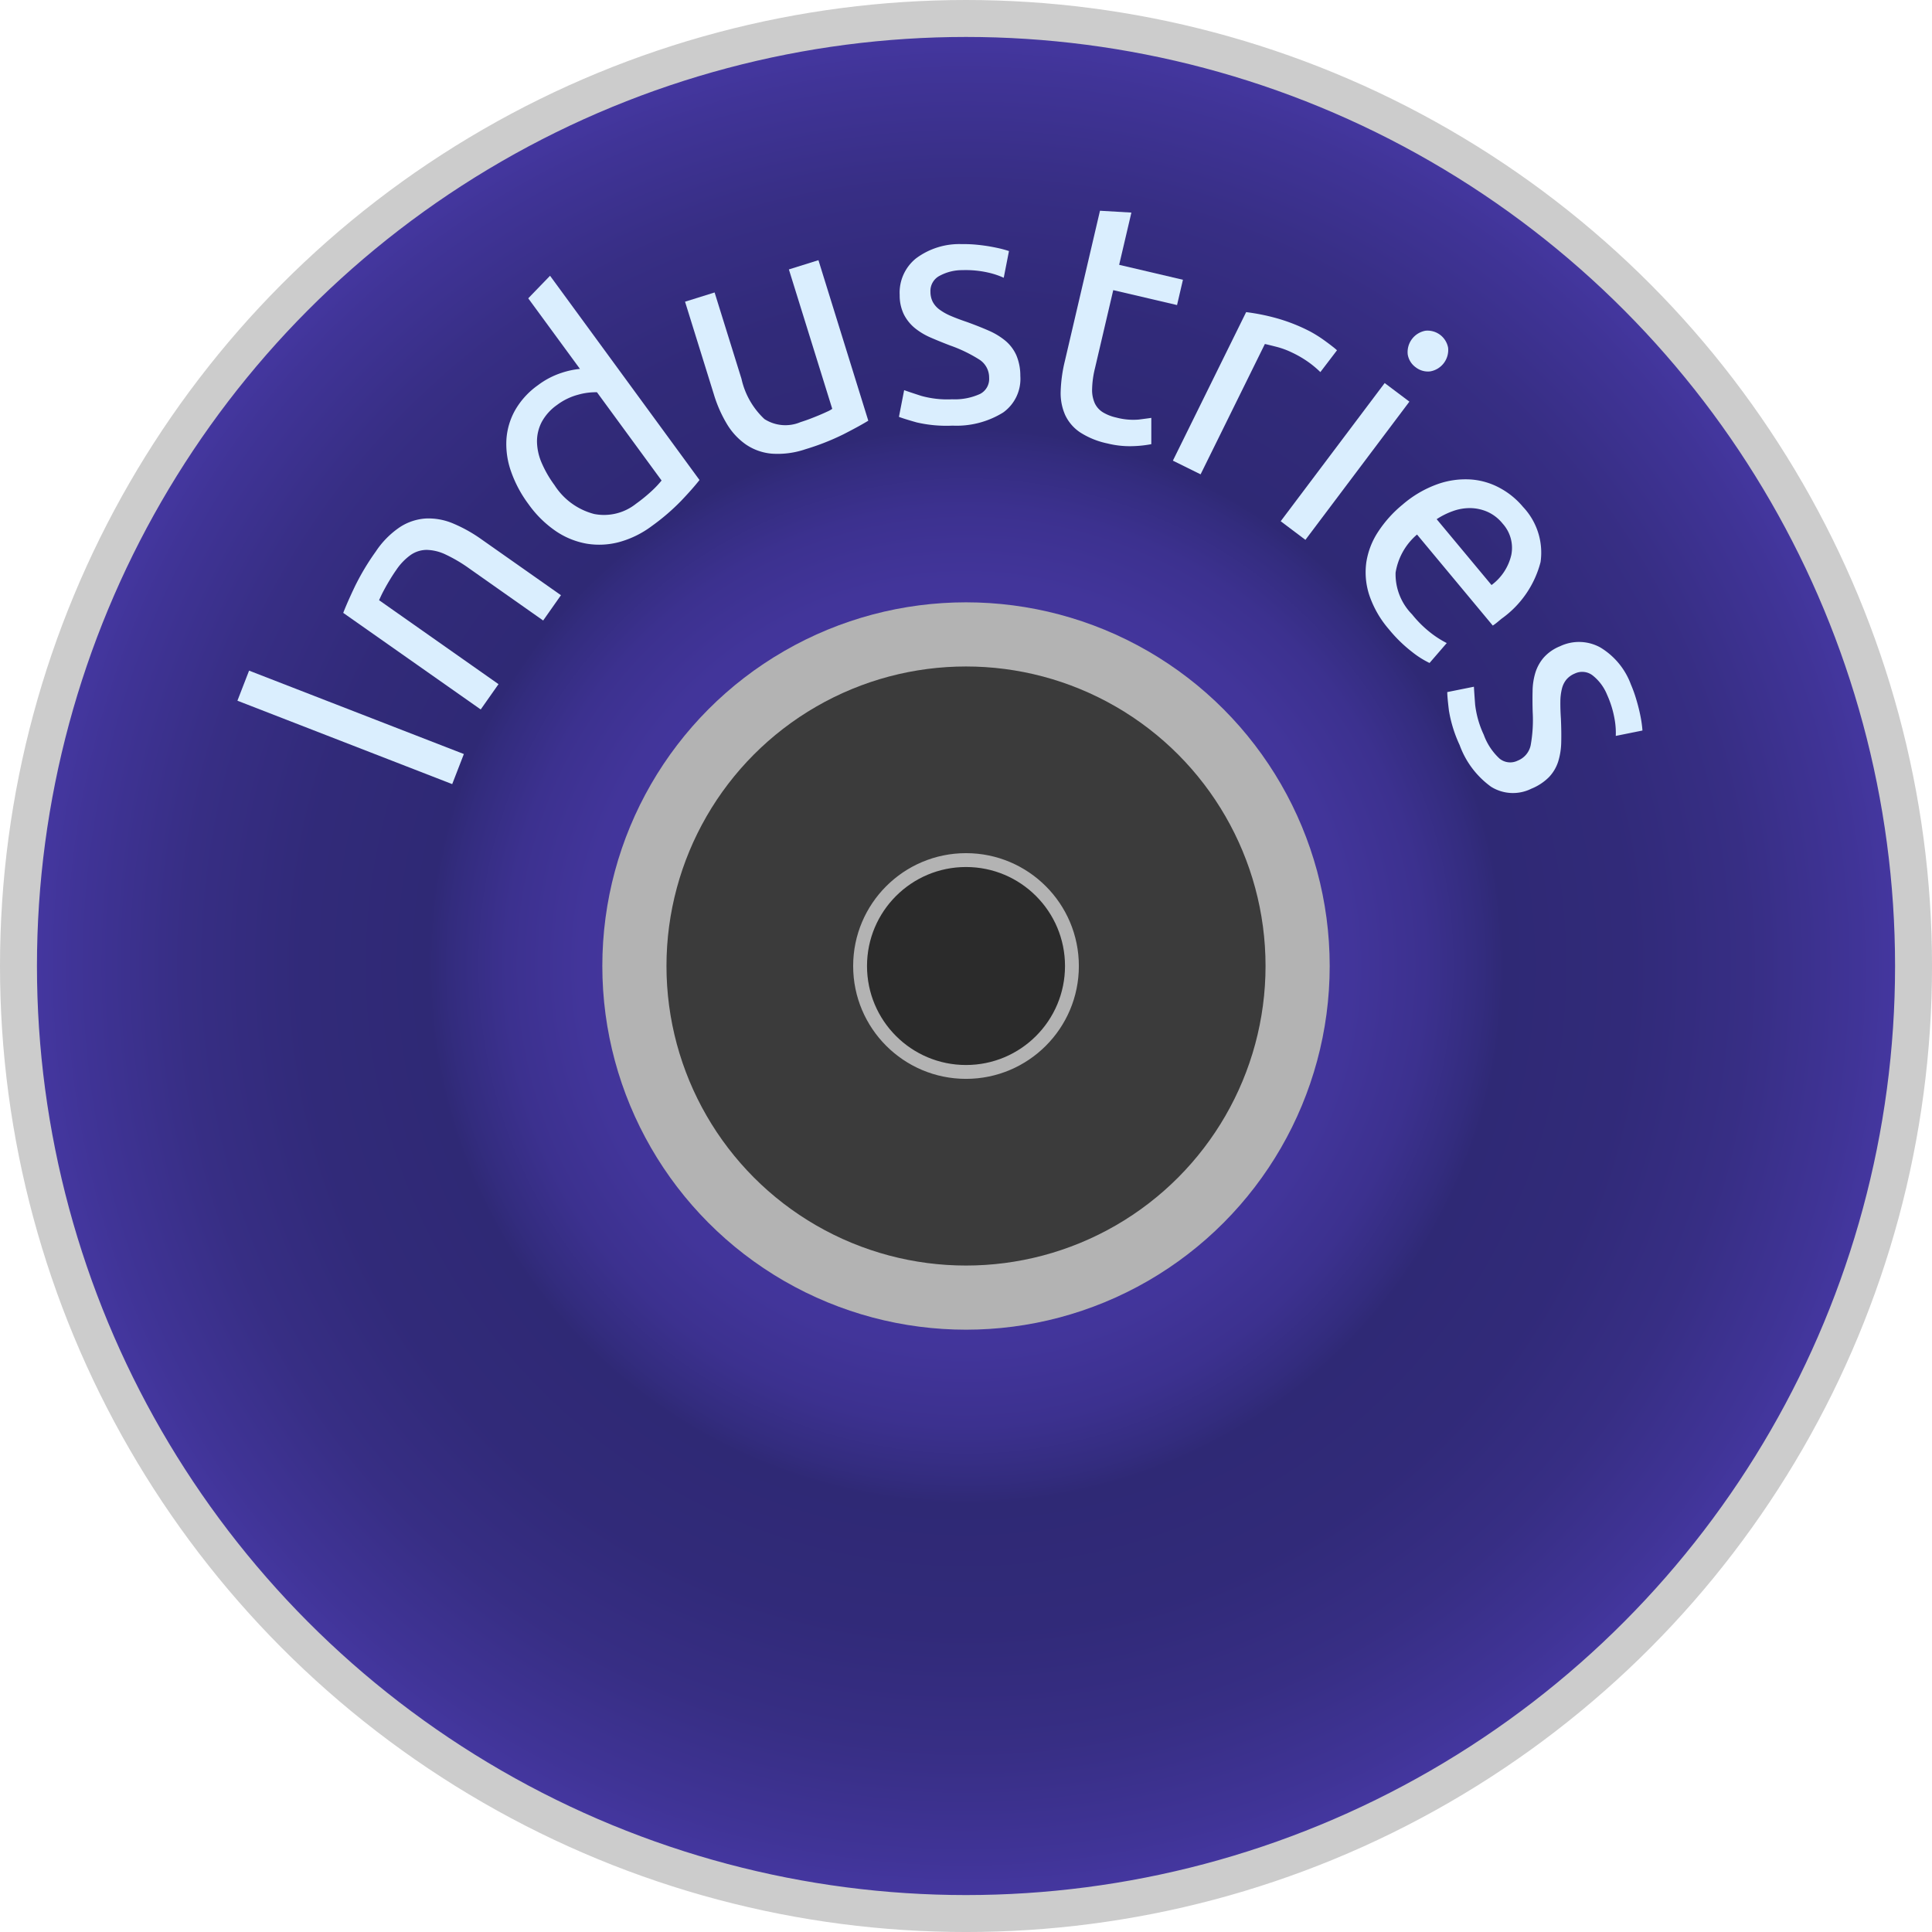 <svg id="44b5491a-570b-4495-aded-26c953b68bc4" data-name="Industries" xmlns="http://www.w3.org/2000/svg" xmlns:xlink="http://www.w3.org/1999/xlink" viewBox="0 0 104.567 104.567"><defs><style>.\32 b28709b-7435-4b8e-b42b-5bed3afe0d99{stroke:#ccc;stroke-width:2px;fill:url(#83c11e62-7ae0-4988-b9b4-2dd43d26a0bb);}.\32 b28709b-7435-4b8e-b42b-5bed3afe0d99,.c6a37e82-40a2-4d2b-98b0-bd0b831c62cc{stroke-miterlimit:10;}.\34 10c6aa7-2e6f-4760-a041-9e5517c1242e{fill:#b3b3b3;}.a0c2e7a9-cc08-4905-aeb5-1627ec6fa193{opacity:0.67;}.c6a37e82-40a2-4d2b-98b0-bd0b831c62cc{fill:#2b2b2b;stroke:#b3b3b3;stroke-width:0.75px;}.\33 bf3200b-0edd-4747-bcc3-5a551f416469{fill:#daeefe;}</style><radialGradient id="83c11e62-7ae0-4988-b9b4-2dd43d26a0bb" cx="52.284" cy="52.284" r="51.284" gradientUnits="userSpaceOnUse"><stop offset="0.004" stop-color="#4638a3"/><stop offset="0.301" stop-color="#4537a1"/><stop offset="0.407" stop-color="#42359a"/><stop offset="0.484" stop-color="#3c318f"/><stop offset="0.545" stop-color="#332c7e"/><stop offset="0.568" stop-color="#2f2975"/><stop offset="0.699" stop-color="#312a79"/><stop offset="0.823" stop-color="#372e84"/><stop offset="0.942" stop-color="#403497"/><stop offset="1" stop-color="#4638a3"/></radialGradient></defs><title>02-Disk-Industries-H</title><circle class="2b28709b-7435-4b8e-b42b-5bed3afe0d99" cx="52.284" cy="52.284" r="51.284"/><circle class="410c6aa7-2e6f-4760-a041-9e5517c1242e" cx="52.284" cy="52.284" r="19.684"/><circle class="a0c2e7a9-cc08-4905-aeb5-1627ec6fa193" cx="52.284" cy="52.284" r="16.212"/><circle class="c6a37e82-40a2-4d2b-98b0-bd0b831c62cc" cx="52.284" cy="52.284" r="5.733"/><path class="3bf3200b-0edd-4747-bcc3-5a551f416469" d="M1019.244,78.114l0.631-1.628L1031.5,81l-0.631,1.628Z" transform="translate(-1006.394 -40.189)"/><path class="3bf3200b-0edd-4747-bcc3-5a551f416469" d="M1024.971,73.36q0.214-.554.629-1.427a13.189,13.189,0,0,1,1.131-1.89,4.738,4.738,0,0,1,1.324-1.335,2.9,2.9,0,0,1,1.4-.457,3.419,3.419,0,0,1,1.469.273,7.922,7.922,0,0,1,1.531.857l4.3,3.023-0.963,1.369-4-2.816a8.064,8.064,0,0,0-1.275-.753,2.505,2.505,0,0,0-1.032-.253,1.531,1.531,0,0,0-.862.273,3.156,3.156,0,0,0-.783.814q-0.155.22-.306,0.467c-0.1.164-.194,0.322-0.278,0.475s-0.158.293-.219,0.419l-0.127.274,6.465,4.545-0.963,1.37Z" transform="translate(-1006.394 -40.189)"/><path class="3bf3200b-0edd-4747-bcc3-5a551f416469" d="M1034.984,56.335l1.181-1.221,8.089,11.055q-0.369.471-1,1.133a11.786,11.786,0,0,1-1.575,1.353,5.258,5.258,0,0,1-1.771.872,4.164,4.164,0,0,1-1.766.087,4.3,4.3,0,0,1-1.672-.684A5.9,5.9,0,0,1,1035,67.478a6.6,6.6,0,0,1-.943-1.763,4.428,4.428,0,0,1-.254-1.733,3.725,3.725,0,0,1,.473-1.595,4.242,4.242,0,0,1,1.232-1.348,4.357,4.357,0,0,1,1.283-.671,4.552,4.552,0,0,1,.992-0.213Zm3.72,5.084a3.457,3.457,0,0,0-1,.128,3.312,3.312,0,0,0-1.154.555,2.694,2.694,0,0,0-.842.938,2.277,2.277,0,0,0-.25,1.076,3.025,3.025,0,0,0,.266,1.155,6.025,6.025,0,0,0,.681,1.174,3.628,3.628,0,0,0,2.147,1.563,2.779,2.779,0,0,0,2.27-.557,8.7,8.7,0,0,0,.885-0.726,5.325,5.325,0,0,0,.494-0.529Z" transform="translate(-1006.394 -40.189)"/><path class="3bf3200b-0edd-4747-bcc3-5a551f416469" d="M1053.389,62.959q-0.507.309-1.361,0.744a13.125,13.125,0,0,1-2.04.8,4.639,4.639,0,0,1-1.829.239,2.928,2.928,0,0,1-1.4-.5,3.617,3.617,0,0,1-1.022-1.105,7.1,7.1,0,0,1-.705-1.6l-1.561-5.019,1.6-.5,1.455,4.675a4.236,4.236,0,0,0,1.242,2.177,2.1,2.1,0,0,0,1.955.165c0.172-.054.348-0.114,0.527-0.183s0.348-.136.5-0.2,0.3-.13.423-0.188a1.33,1.33,0,0,0,.265-0.148l-2.347-7.545,1.6-.5Z" transform="translate(-1006.394 -40.189)"/><path class="3bf3200b-0edd-4747-bcc3-5a551f416469" d="M1057.932,61.8a3.282,3.282,0,0,0,1.516-.294,0.911,0.911,0,0,0,.481-0.872,1.149,1.149,0,0,0-.5-0.964,7.738,7.738,0,0,0-1.615-.784q-0.543-.207-1.043-0.424a3.646,3.646,0,0,1-.863-0.517,2.317,2.317,0,0,1-.588-0.729,2.349,2.349,0,0,1-.232-1.059,2.382,2.382,0,0,1,.886-1.985,3.917,3.917,0,0,1,2.489-.77,6.946,6.946,0,0,1,.793.032q0.4,0.039.74,0.1t0.6,0.125q0.262,0.068.407,0.119l-0.283,1.445a4.28,4.28,0,0,0-.85-0.283,5.5,5.5,0,0,0-1.389-.13,2.551,2.551,0,0,0-1.219.3,0.921,0.921,0,0,0-.508.881,1.18,1.18,0,0,0,.125.538,1.243,1.243,0,0,0,.367.417,2.934,2.934,0,0,0,.608.341q0.362,0.156.869,0.328,0.669,0.242,1.2.476a3.749,3.749,0,0,1,.9.552,2.195,2.195,0,0,1,.579.774,2.837,2.837,0,0,1,.216,1.122,2.234,2.234,0,0,1-.931,1.977,4.79,4.79,0,0,1-2.733.71,7.164,7.164,0,0,1-1.947-.175q-0.706-.2-0.959-0.3l0.282-1.445c0.192,0.069.5,0.172,0.923,0.309A5.3,5.3,0,0,0,1057.932,61.8Z" transform="translate(-1006.394 -40.189)"/><path class="3bf3200b-0edd-4747-bcc3-5a551f416469" d="M1066.967,54.522l3.452,0.809L1070.1,56.7l-3.453-.808-0.984,4.206a5.176,5.176,0,0,0-.16,1.155,1.739,1.739,0,0,0,.151.775,1.161,1.161,0,0,0,.442.482,2.387,2.387,0,0,0,.711.277,3.551,3.551,0,0,0,1.222.11q0.486-.062.678-0.091v1.423a6.2,6.2,0,0,1-.93.105,5.016,5.016,0,0,1-1.445-.144,4.373,4.373,0,0,1-1.479-.6,2.3,2.3,0,0,1-.807-0.937,2.914,2.914,0,0,1-.244-1.287,7.876,7.876,0,0,1,.227-1.639l1.9-8.132,1.7,0.1Z" transform="translate(-1006.394 -40.189)"/><path class="3bf3200b-0edd-4747-bcc3-5a551f416469" d="M1077.2,58.077c0.13,0.064.273,0.145,0.433,0.243s0.312,0.2.46,0.308,0.283,0.207.4,0.3a3.25,3.25,0,0,1,.264.22l-0.9,1.18a5.535,5.535,0,0,0-.514-0.444,5.716,5.716,0,0,0-1.013-.61,4.4,4.4,0,0,0-.876-0.321c-0.3-.076-0.5-0.125-0.6-0.146l-3.479,7.055-1.5-.741,3.965-8.039a11.361,11.361,0,0,1,1.5.29A9.45,9.45,0,0,1,1077.2,58.077Z" transform="translate(-1006.394 -40.189)"/><path class="3bf3200b-0edd-4747-bcc3-5a551f416469" d="M1077.048,69.408L1075.71,68.4l5.628-7.479,1.338,1.006Zm5.97-9.339a1.07,1.07,0,0,1-.433-0.7,1.175,1.175,0,0,1,.964-1.28,1.133,1.133,0,0,1,1.222.92,1.175,1.175,0,0,1-.964,1.28A1.075,1.075,0,0,1,1083.018,60.069Z" transform="translate(-1006.394 -40.189)"/><path class="3bf3200b-0edd-4747-bcc3-5a551f416469" d="M1082.307,67.5a5.973,5.973,0,0,1,1.9-1.11,4.518,4.518,0,0,1,1.793-.25,3.865,3.865,0,0,1,1.58.465,4.271,4.271,0,0,1,1.248,1.022,3.6,3.6,0,0,1,.947,2.982,5.429,5.429,0,0,1-2.117,3.071l-0.215.179a2.55,2.55,0,0,1-.254.188l-4.1-4.927a3.422,3.422,0,0,0-1.161,2.066,3.1,3.1,0,0,0,.892,2.255,6.114,6.114,0,0,0,1.067,1.044,5.339,5.339,0,0,0,.81.509l-0.931,1.078a4.99,4.99,0,0,1-.947-0.6,7.663,7.663,0,0,1-1.249-1.22,5.517,5.517,0,0,1-1.068-1.862,3.946,3.946,0,0,1-.156-1.778,4.15,4.15,0,0,1,.637-1.641A6.5,6.5,0,0,1,1082.307,67.5Zm4.814,4.354a2.814,2.814,0,0,0,1.07-1.627,1.953,1.953,0,0,0-.47-1.7,2.21,2.21,0,0,0-.823-0.638,2.408,2.408,0,0,0-.928-0.2,2.692,2.692,0,0,0-.941.163,4.063,4.063,0,0,0-.877.437Z" transform="translate(-1006.394 -40.189)"/><path class="3bf3200b-0edd-4747-bcc3-5a551f416469" d="M1086.7,79.955a3.291,3.291,0,0,0,.851,1.289,0.913,0.913,0,0,0,.989.112,1.145,1.145,0,0,0,.7-0.832,7.7,7.7,0,0,0,.109-1.792q-0.018-.582-0.006-1.125a3.57,3.57,0,0,1,.148-1,2.3,2.3,0,0,1,.449-0.821,2.356,2.356,0,0,1,.889-0.62,2.386,2.386,0,0,1,2.174.062,3.917,3.917,0,0,1,1.661,2.007,7.029,7.029,0,0,1,.272.745q0.116,0.381.193,0.72t0.115,0.607c0.025,0.178.04,0.319,0.045,0.421l-1.443.291a4.169,4.169,0,0,0-.062-0.895,5.466,5.466,0,0,0-.409-1.333,2.56,2.56,0,0,0-.741-1.013,0.925,0.925,0,0,0-1.009-.133,1.193,1.193,0,0,0-.449.321,1.24,1.24,0,0,0-.245.5,2.933,2.933,0,0,0-.084.692q-0.006.395,0.029,0.929,0.032,0.711.017,1.287a3.726,3.726,0,0,1-.167,1.043,2.19,2.19,0,0,1-.494.831,2.85,2.85,0,0,1-.954.628,2.232,2.232,0,0,1-2.183-.106,4.8,4.8,0,0,1-1.7-2.256,7.17,7.17,0,0,1-.58-1.867q-0.088-.727-0.09-1l1.443-.29c0.01,0.2.033,0.528,0.066,0.971A5.293,5.293,0,0,0,1086.7,79.955Z" transform="translate(-1006.394 -40.189)"/></svg>